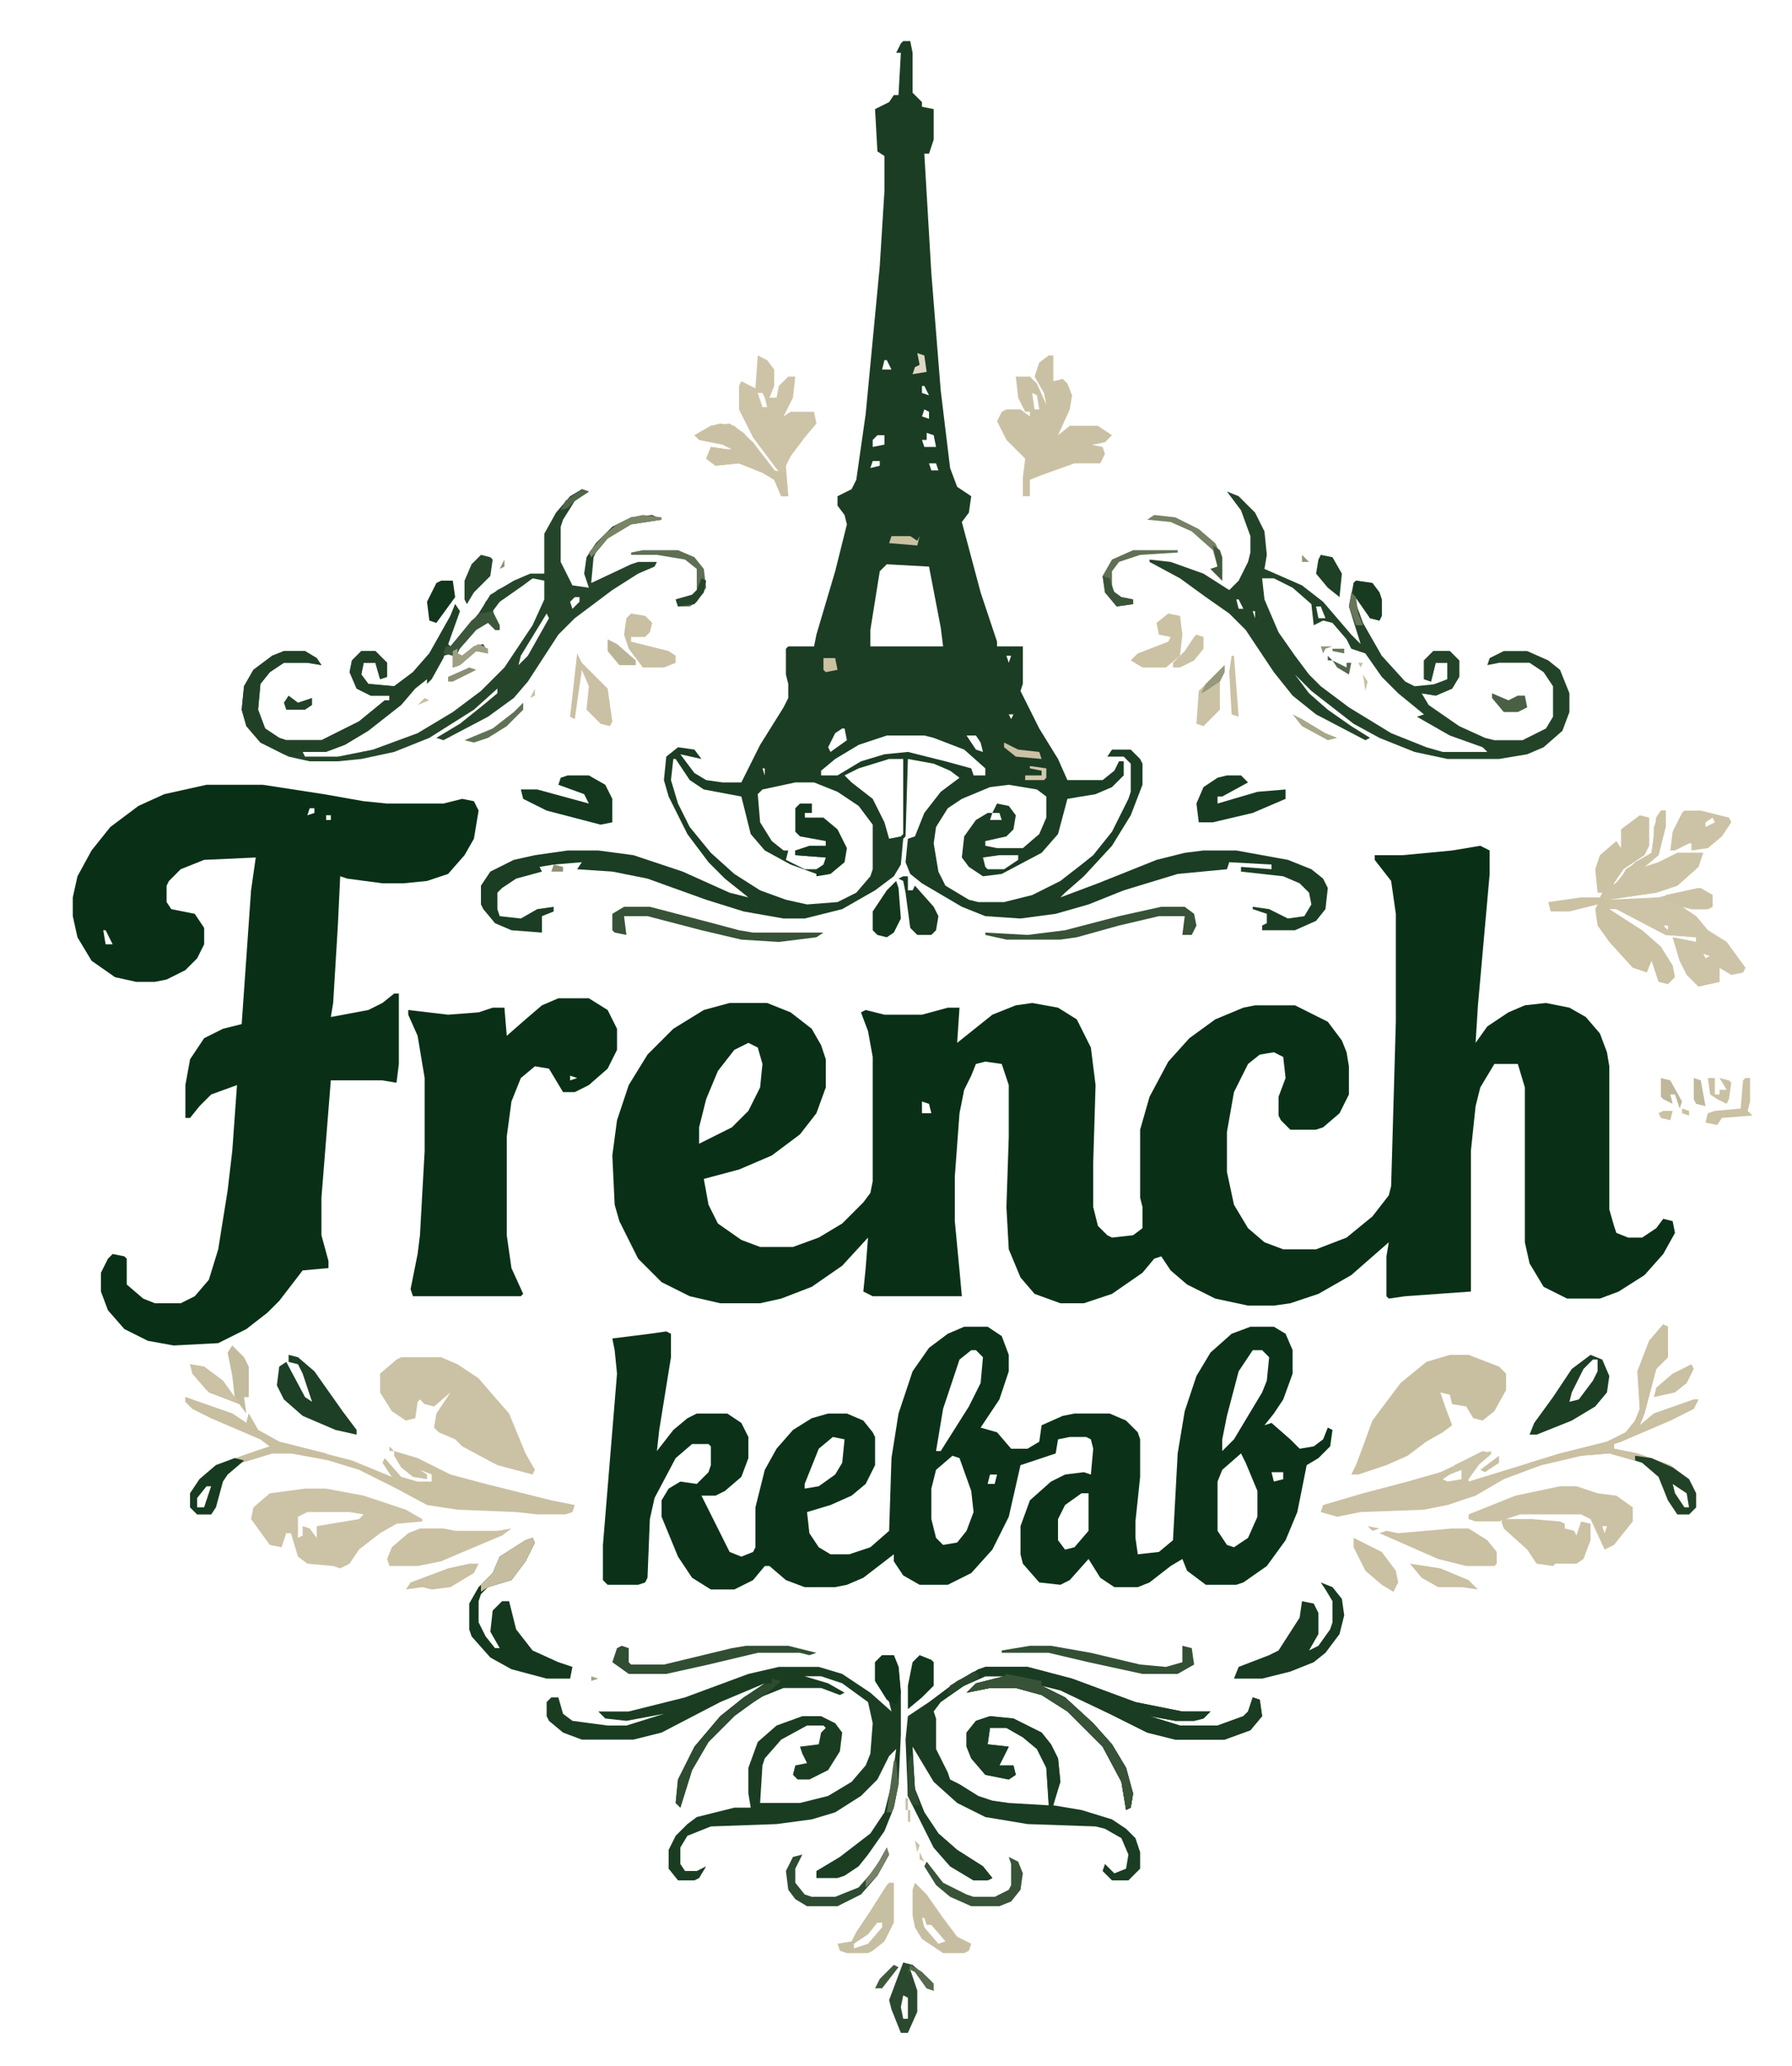<svg xmlns="http://www.w3.org/2000/svg" viewBox="126.976 63.488 763.904 880.64" style="max-height:500px"><path fill="#093016" d="M758 424l4 2v10l-5 56-1 16 5-7 9-6 7-3 9-1 10 2 7 4 6 7 3 8 1 6v61l2 7 1 3 5 2h6l6-4 3-4 4 1 1 5-5 9-8 9-11 7-8 3h-14l-10-5-6-10-2-9v-66l-3-10h-10l-6 10-2 8-2 19v60l-28 2-7 1-1-1v-17l1-6-16 14-14 8-12 4-7 1h-11l-14-3-12-6-7-6-4-6-3 1-5 6-13 9-12 4h-10l-11-4-6-7-5-12-1-18 1-30v-22l-3-9-7-1-4 1-2 5-3 6-2 10-2 27v19l2 21 1 11h-38l-4-2 1-10 1-13-11 12-13 9-13 5-9 2h-17l-13-3-12-6-10-10-8-16-2-7-1-21 2-15 5-15 8-13 11-11 13-8 11-3h16l10 4 9 7 4 7 2 6v12l-4 11-7 9-12 9-14 6-15 4 2 11 4 8 10 7 8 3h14l11-4 10-6 9-9 3-4 1-5v-53l-2-11-3-8 2-1 8 2h16l11-3h5l-1 15 15-12 10-4 7-1 11 2 8 5 6 12 2 16-1 33v19l2 8 4 4 2 1 9-1 4-3v-9l-1-4v-29l4-14 8-15 9-10 11-8 12-5 5-1h17l14 7 6 8 2 5 1 6v12l-4 8-7 6-3 1h-11l-4-4-1-2v-8l3-8-1-9-4-2-6 1-5 4-6 12-3 17v17l3 14 6 10 7 6 8 3h14l13-5 11-9 7-9 1-4 2-70v-46l-2-14-7-9v-2h12l21-2zm-312 84l-6 3-7 9-5 12-3 12v7l14-7 7-7 5-10 1-10-2-7zm74 25v5h4l-1-4z"/><path fill="#1B3D23" d="M512 81h3l1 5v17l4 4v2l5 1v13l-2 6h-2l3 51 4 50 4 33 3 8 6 4-1 7-3 4 8 30 7 21v2h11v16l-1 3 8 16 8 13 4 9h15l5-4 2-4h2v6l-5 5-7 3-12 2-4 15-7 8-17 9-8 1-6-4-3-4 1-9 5-7 5-3h2l2-4 5 1 3 4-1 6-3 3-9 2v2l5 1h11l7-6 3-7v-9l-4-3-12-2-8 1-12 5-6 4-5 8-1 7 2 12 3 6 10 6 4 1h11l12-3 12-6 9-7 5-4 8-10 7-14 1-3v-12l-3-3h-7l2-3h8l4 4 1 2v9l-5 13-8 13-12 13-8 7-2 2 16-6 25-10 12-3 8-1h14l22 4 10 4 5 4 2 4-1 9-4 5-9 4h-14v-2l2-1v-4l-6-2v-1l7 1 8 4 7-1 3-5-1-5-4-4-7-3-18-2v-2l13 1v-2l-18-1-1 3-21 2-23 7-15 6-14 4-15 2-15-1-10-4-17-10-5-4-2-5 1-10 3-1 4-10 7-9 8-6-4-3-7-3-11-2-1 33-1 1-1 11-3 5-8 6-14 8-16 4h-9l-17-3-16-5-25-9-15-3-15-1 2-3-12 1-6 1 1 2-11 3-6 4-2 2v7l1 3 9 1 7-4 7-1v2l-5 2v7l-13-1-7-3-5-6-1-2v-8l4-6 10-5 9-2 14-2h13l15 2 21 7 20 9 8 2-10-8-7-7-9-12-8-16-2-7 1-10 5-4 7 1 3 4-9-2 6 8 5 3 7 1h8l8-16 10-16 2-4v-6l-1-4v-11l1-1h11l1-5 8-27 5-20-1-4-3-4v-4l6-3 2-4 4-28 6-63 2-32v-15l-3-2-1-18 6-3 2-3h2l1-18h-2l2-4zm-8 136l-1 4h4l-2-4zm16 11v3l3 1-2-4zm1 10l-1 3 3 1v-3zm-18 1l1 2zm19 9v3h-2l1 3h5l-1-5zm-21 1l-2 2v3l5-1v-4zm-2 11l-1 3 4-1v-2zm24 1l1 3h3l-1-3zm-18 43l-3 3-4 25v7h31l-1-8-5-26zm51 39l1 3 1-3zm-88 24l1 2zm89 1l1 2 1-2zm-71 6l-3 2-3 6 1 2 7-5-1-5zm19 3l-12 4-10 6-6 5v2h7l10-6 10-3 10-1 16 4 11 3 1 3h5v-3l-9-8-13-5-4-1zm34 0l4 6 3 1-1-4-2-3zm-33 10l-13 4-6 3 3 3 9 7 5 10 2 7 5-1 1-1v-32zm-54 4l1 3v-3zm-38-4l-1 9 3 10 5 10 9 11 10 9 11 7 11 4 9 2 13-1 8-4 6-7 1-3v-19l-6-8-9-6-10-4h-8l-14 3-2 2 1 12 5 8 5 4h2l-1 4 8 4h7l2-2v-3l-13-1v-2l13-2v-2l-5-2-7-2v-10l6-2v4h-3v2l10 2 5 6 2 5-1 6-5 4-6 1-11-4-11-6-6-7-4-16-16-3-6-4-6-9zm136 23l-1 3h5l-1-3zm3 18l-7 1 1 4 1 1h7l6-4v-2z"/><path fill="#093016" d="M215 398h24l26 4 17 3 10 1h24l8-2 5 1 2 4-2 12-4 7-7 8-9 3-10 1h-9l-15-2-3-1-1 21-2 33-1 6 16-3 6-3 5-4h2v30l-1 8-6-1h-22l-4 50v16l3 11v3l-11 1-10 13-5 5-9 7-12 6-19 1-11-2-10-5-7-8-3-8v-8l3-6 2-2 5 1 1 1v11l7 6 5 2h11l6-3 6-7 4-13 4-25 2-17 2-28-11 4-5 5-4 5h-2v-14l2-11 6-9 8-4 8-2 4-57 2-14-22 1-10 4-5 5-1 2v7l2 3 10 2 4 6v7l-3 6-5 5-8 4-5 1h-8l-9-2-10-7-6-10-2-9v-8l2-9 6-11 8-10 12-9 11-5zm44 10l-1 3 3-1v-2zm7 3v2h2v-2zm-95 49l1 6h3l-3-6z"/><path fill="#0B3218" d="M538 629h10l6 4 3 8v7l-4 12-8 12 7 2 6 7h7l5-3 1-7 9-4 5-1h15l7 3 5 5 1 3v16l-2 19v7l1 7 9-1 6-5 2-37 3-18 5-15 6-10 9-8 8-3h10l5 3 3 7v10l-4 11-4 6-4 5 3-1 8 7 4 4 6-1 4-3 2-5 2 1-1 7-5 5-5 3-4 20-5 12-8 11-10 7-3 1h-13l-8-6-2-5-5 3-9 7-5 2h-10l-6-4-5-8-8 9-4 2-9-1-7-8-1-4v-12l4-11 9-8 6-3 8-1 3 1 1-11-1-4-2-1h-7l-5 1-1 6-15 5-5 22-7 14-9 10-10 5h-12l-7-4-4-6v-3l-13 10-7 3-5 1h-13l-8-3-7-6h-2l-5 6-8 4h-10l-8-5-6-9-7-17v-7l3-5 5-3 7 1 5-5 1-3v-8l-1-1h-7l-7 6-9 17-2 9-1 25-1 2-3 1h-13l-2-2v-15l6-73-1-10-1-5 16-2 7-1 2 1v10l-5 31-1 9 7-9 6-5 4-2h13l6 4 3 6v9l-3 8-7 6-4 2h-6l12 24 5 2 5-2 1-2v-17l4-16 5-9 7-8 8-5 7-2h8l7 3 4 5 1 2v12l-4 8-6 5-9 4-10 3 1 9 4 6 5 3h8l9-3 8-7 1-31 3-19 6-18 7-10 8-6zm3 10l-5 4-7 21-3 18h2l12-19 5-10 1-11-3-3zm120 0l-6 9-5 19-2 10v5l5-5 12-20 2-5 1-10-3-3zm-179 37l-6 5-6 15v2l6-1 7-5 3-5 1-10zm174 7l-8 7-2 5v21l4 6 3 1 6-4 4-9v-11l-5-12zm-123 1l-7 6-2 8v13l2 8 3 3 6-1 4-5 3-8-1-9-5-14zm136 7l1 4 4-1v-3zm-120 1l-1 4h3l1-4zm39 8l-7 5-3 6v9l3 4 4-1 6-7v-16z"/><path fill="#093016" d="M365 489h13l8 5 4 8v9l-4 8-8 7-6 3h-5l-6-10-6-1-6 5-4 10-2 15v42l2 14 5 11-1 1h-46l-1-3 3-15 1-8 2-36v-31l-3-18-4-9v-2l17 2 13-1 6-2h5l1 12 8-7 7-6zm5 33v2l3-1z"/><path fill="#1A3D22" d="M503 769h5l2 5 1 11v18l-1 21-2 10-4 10-7 10-4 5-6 4-3 1h-9v-3l10-6 13-10 6-9 3-12 2-15-3 3-5 10-7 7-11 7-10 3-15 2-28 1-10 4-3 5v7l2 3h5l4-2-3 5-2 1h-7l-4-5v-8l3-6 5-5 4-3 16-4h7l-1-6v-11l4-11 8-7 11-4h8l6 3 3 4-1 8-5 8-8 4h-5l-2-2 1-4 5-1-2-4-1-3 8-1 1-5 2-2-1-1h-7l-11 6-7 8-1 3-1 16h17l12-3 10-6 6-7 2-5 1-13-2-9-11-8-9-3h-7l10 3 7 4-2 1-8-3h-16l-10 4-11 8-11 11-7 12-5 16-2-2 1-10 7-14 11-13 10-8 9-6-19 8-25 13-12 3h-22l-8-3-6-5-1-2v-6l2-2h3l2 7 4 3 15 2h8l16-5-16 3-9-1-3-3h13l24-6 27-10 13-3h17l10 3 12 8 9 8-1-4-6-9v-8z"/><path fill="#1A3C22" d="M547 774h18l19 5 27 10 20 4h12l-3 3-4 1h-8l-11-2 13 4h16l11-4 2-2 2-6 3 1 1 7-5 6-11 4h-21l-12-3-16-8-21-10-8-2 10 5 12 11 8 9 6 10 3 11-1 6-2 1-2-12-8-15-15-15-11-7-11-3h-11l-10 2 4-4 12-3h-8l-9 4-10 7-3 4 1 3v13l5 10 1 3 4 2 8 5 6 2 7 1 17 1-1-16-4-8-6-5-7-4h-7l-1 7 9 1-4 8h6l1 4-3 2-10-2-6-7-2-5v-6l4-5 6-2 10 1 12 6 4 5 3 6 1 10-3 10 12 2 13 4 6 4 4 4 2 6v7l-5 5h-7l-4-4 1-3 4 4 5-2 1-6-3-7-7-4-4-1-29-1-18-3-12-6-10-9-9-15 1 18 4 10 6 9 8 7 11 7 4 5-2 1h-6l-10-6-7-8-11-22-1-24 1-10 9-6 12-9z"/><path fill="#234328" d="M650 273l5 2 7 7 4 8 1 10-1 6 16 7 9 7 12 14 4 4-5-16 2-10 1-1 7 1 3 4 1 3v7l-1 2-4-1-5-8-2-1 4 11 8 14 10 11 4 2 10-1 4-2v-7h-5l-2 8-3-1v-8l4-4h7l4 4v7l-3 5-7 3-6-1 3 5 13 9 11 5 4 1h12l10-5 3-5v-13l-4-6-6-4h-13l-5 1 1-3 6-3h10l9 4 5 4 4 10v8l-3 8-8 7-7 3-12 2h-22l-14-3-15-6-11-6-18-14-7-7 6 8 8 7 10 7 8 5-2 1-21-11-10-8-8-10-12-18-7-7-10-7-11-8-13-7v-1l9 1 14 5 11 7 4-4 4-8 1-4v-7l-4-11zm15 37l1 9 6 14 7 10 6 8 5 5 12 9 18 11 15 6 7 2h19l-2-2-14-5-14-8 3-1-11-9-7-7-7-10-6-2-2-4-6-7-4-1-4 2-1-9-8-7-8-4zm-11 9l1 4h2l-2-4zm34 3l1 5h3l-2-5zm-27 2l1 3v-3zm10 15l1 2z"/><path fill="#25452A" d="M375 272l3 1-6 4-5 8-1 3v15l5 10 7 1-2-6 1-7 4-6 7-7 8-4 9-1 4 2-13 2-10 6-5 6-1 2-1 11 17-8 3-1h8l-1 2-7 3-11 7-16 12-7 7-13 20-6 7-11 8-19 10-3-1 10-6 10-8 6-5v-2l-10 9-19 12-15 6-14 3-10 1h-12l-9-2-12-6-6-7-2-7 1-10 4-7 8-6 5-2h9l5 3 2 3-6-1h-10l-6 4-4 5-1 11 3 8 6 4 3 1h15l16-8 11-9h2v-2h-8l-6-3-3-7 1-5 4-4h6l5 5v6l-3 1-2-7h-5l-1 5 3 4 11 1 8-6 7-8 9-16 2-5 2 3-5 14 1 1 12-14 5-8 10-6 7-3h6v-17l5-9 6-7zm-21 38l-10 6-5 4-2 3 1 5 2 4h-2l-1-3-3-1-8 7-4 5v4h3l4-4 4-1 2 3-5-2-7 6h-2l-1-4-4 1-5 7-2 3-4 2-7 8-14 11-10 6-8 3-10 1 1 2h14l15-3 19-7 15-9 12-9 10-10 12-18 5-11v-8zm18 8l-2 2 1 3 3-3v-2zm-12 7l-11 18-1 4 4-4 9-16zm-13 22v3z"/><path fill="#CBC1A3" d="M835 409h2v7l-3 12-6 5 6-2 8-4h11l-2 6-9 8-9 3-20 3 21-1 18-4 5 3v5l-2 1h-7l-4-1 6 4 5 6 8 5 8 11-1 2-5 1-5-3v6l-9 2-5-5-3-6-3-10 10 2v-2l-13-1-21-11h-3l14 9 8 7 5 8 1 5-3 3-4-1-3-9-2 5-6-2-10-11-5-7-1-7 1-2-12 3h-8l-1-4 14-2h8l1-2h-2l-1-10 2-6 7-6 2 3v-8l8-6 4 1v12l-2 4-9 6-4 6v1l4-5 5-5 7-4 2-15zm1 49l2 2v-2zm17 12l1 2 2-1z"/><path fill="#C8BFA1" d="M745 641h8l13 5 3 3v7l-5 9-5 4-4-1-3-5-6-1-1-4-4-1 2 6 3 8-4 3-7 4-8 6-9 4-12 4h-3l2-4 3-8 4-11 12-16 11-9z"/><path fill="#CBC1A4" d="M298 642h17l7 3 9 6 6 7 7 8 7 17 4 7-1 2-15-4-15-8-3-3-7-3-2-2 1-6 6-9-7 6-4-1-2-2-1 1-1 7-4 1-6-4-5-8v-8l7-6z"/><path fill="#CAC0A3" d="M836 628l2 1v13l-5 5-5 19-2 5 6-5 17-6h2l-2 4-10 5-21 9-3 1v2l10 2 14 5 8 6 3 6v6l-3 3h-5l-4-6-4-10-7-6-14-4-12 1-17 4-16 6-12 7-12 4-10 2-27 1-10 2-7-2 1-3 17-5 19-5 14-4 17-8 5-1-5 5-5 7v1l39-12 20-5 8-4 4-5 2-5-1-16 5-13zm-88 62l-6 4 2 1 6-1v-4zm92 6l1 4 4 6h2l-1-6z"/><path fill="#CCC2A6" d="M257 698h9l16 3 18 6 7 4v1l-11 1-7 4-9 7-4 6-4 2-3-1-11-1-4-3-3-10h-2l-2 6-5-1-8-11 1-5 7-6zm1 10l-4 2v9l2-1v-4l3 1 3 4v-5l18-3 2-2-6-1zm9 6l1 2z"/><path fill="#C9C0A2" d="M206 659l20 7 6 4 1-4 4 7 9 5 31 8 17 7-4-6 1-2 7 8 7 2h6v-3l-5-2 3 2v2l-6-1-5-4-3-5v-2l10 3 14 7 15 4 28 7 10 2-1 3-3 1h-12l-9-1-25-1-13-2-13-7-16-8-13-4-16-3h-8l-13 4-6 5-2 3-3 11-2 3h-6l-3-3v-6l4-6 7-6 17-6 6-2-4-3-21-9-8-4-3-3zm9 38l-4 5v4h3l3-9z"/><path fill="#CAC1A4" d="M574 215h2v11l4-1 2 2 2 5-1 6-5 11 5-4h12l6 4-3 3-10 2 4-1 5 1 1 3-2 4h-11l-14 5-5 2v7h-3v-8l1-8-8-8-4-8 2-4 2-1h6l4 3v-2h-2l-3-6-1-9h6l3 3 4 9-1-5-4-7 2-6zm-7 16l1 7h2l-1-6z"/><path fill="#1A3C22" d="M547 774h18l19 5 27 10 20 4h12l-3 3-4 1h-8l-11-2 13 4h16l11-4 2-2 2-6 3 1 1 7-5 6-11 4h-21l-12-3-16-8-21-10-8-2 10 5 12 11 8 9 6 10 3 11-1 6-2 1-2-12-8-15-15-15-11-7-11-3h-11l-10 2 4-4 12-3h-8l-9 4-7 4 1-4 12-7z"/><path fill="#CDC3A7" d="M450 215l4 2 3 4v7l-2 5h3l1-5 4-4h3l-1 9-4 8 3-2h10l1 5-5 6-6 8-2 4 1 13h-3l-3-7-5-3-10-4-10 1-4-3 2-5 7 1h2l-4-2-10-2-2-2 7-4 8-1 6 4 7 8 7 9 2 1-12-16-6-12v-10l1-2 6 3zm0 16l2 6h2l-1-4-1-2z"/><path fill="#214127" d="M321 321l2 3-5 14-2 6-5 9-2 2v-2l-5 4-6 7-14 11-10 6-8 3h-14l3 2-7-1-10-5-6-7-2-7 1-10 4-7 8-6 5-2h9l5 3 2 3-6-1h-10l-6 4-4 5-1 11 3 8 6 4 3 1h15l16-8 11-9h2v-2h-8l-6-3-3-7 1-5 4-4h6l5 5v6l-3 1-2-7h-5l-1 5 3 4 11 1 8-6 7-8 9-16z"/><path fill="#CDC4A8" d="M851 442l6 3v5l-2 1h-7l-4-1 6 4 5 6 8 5 8 11-1 2-5 1-5-3v6l-9 2-5-5-3-6-3-10 10 2v-2l-13-1-21-11-3-1v-2l21-2zm-15 16l2 2v-2zm17 12l1 2 2-1z"/><path fill="#CBC2A5" d="M792 697h7l9 3 8 1 7 5v6l-8 10-4 2-6-13-4-2h-26l-9 3h-10l-3-1v-2l20-8zm18 17l1 3 1-3z"/><path fill="#14381D" d="M354 719l1 2-4 8-6 8-10 3-3 3-1 3v9l3 6 4 5h2l-4-7 1-9 4-4h3l3 12 7 9 11 5 6 2-1 5h-10l-15-4-9-5-8-9-1-3v-11l4-7 6-6 3-7 11-7z"/><path fill="#CAC0A2" d="M836 628l2 1v13l-5 5-5 19-2 5 6-5 17-6h2l-2 4-10 5-21 9-3 1v2l10 2 14 5 8 6 3 6v6l-3 3h-5l-4-6-4-10-7-6-14-4-12 1-17 4-12 4-2-1 9-4 13-4 20-5 8-4 4-5 2-5-1-16 5-13zm4 68l1 4 4 6h2l-1-6z"/><path fill="#173A20" d="M690 738l5 2 4 5 1 7-2 8-6 8-5 4-10 4-12 3h-12l2-5 13-5 4-2 9-14 1-7 5 1 2 4v9l-4 7 4-2 5-7 1-3v-9l-3-5z"/><path fill="#CBC1A3" d="M768 711h12l12 1 2 1v2l4 1 1 2 2-6 4 1v7l-3 8-3 2h-9l-1 1-7-1-4-6-10-9-1-3z"/><path fill="#183B21" d="M549 795l10 1 12 6 4 5 3 6 1 10-3 8h-2l-1-14-4-8-6-5-7-4h-7l-1 7 9 1-4 8h6l1 4-3 2-10-2-6-7-2-5v-6l4-5z"/><path fill="#CCC3A6" d="M835 409h2v7l-3 12-6 5 6-2 8-4h11l-2 6-9 8-9 3-22 3 1-4 6-5 2-4 11-7 2-15z"/><path fill="#CAC0A2" d="M746 715h7l8 5 4 5v5l-1 1h-12l-12-3-25-11 3-1 5 1z"/><path fill="#CAC1A3" d="M306 715h10l5 1h18l6-1-4 3-19 8-7 3-10 2h-12l-1-3 2-5 7-6z"/><path fill="#1C3E23" d="M805 641l5 2 3 7-1 7-5 6-10 6-15 6h-3l2-5 8-11 8-12zm1 2l-4 4-5 10-1 4 4-1 6-8 2-4v-5z"/><path fill="#C8BFA1" d="M206 659l20 7 6 4 1-4 4 7 9 5 20 5 1 2-9-1-7-1h-8l-13 4-6 5-2 3-3 11-2 3h-6l-3-3v-6l4-6 7-6 17-6 6-2-4-3-21-9-8-4-3-3zm9 38l-4 5v4h3l3-9z"/><path fill="#14381E" d="M369 394h9l7 4 3 6v10l-5 1-23-6-10-5-1-4h7l22 6-2-4-11-4 1-3z"/><path fill="#1D3F25" d="M250 641l4 1 7 6 12 17 6 8v2l-9-2-14-6-8-7-3-6 1-8 3-2 8 15 3 2-4-12-2-4-4-1z"/><path fill="#173B20" d="M650 394h6l3 3-11 6h-2v3l17-5 12-1v4l-14 6-17 4h-6l-1-8 3-7 6-4z"/><path fill="#CAC1A4" d="M434 244l6 1 8 7 9 12 5 1 1 10h-3l-3-7-5-3-10-4-10 1-4-3 2-5 7 1h2l-4-2-10-2-2-2 7-4z"/><path fill="#14381E" d="M468 406h5v4h-3v2h8l6 5 4 8-1 6-6 5-6 1v-3l3-2 1-3-13-1v-2l6-2h7v-2l-11-2-2-2v-10z"/><path fill="#375237" d="M556 777l15 3v2l10 5 12 11 8 9 6 10 3 11-1 6-2 1-2-12-8-15-15-15-11-7-11-3h-11l-10 2 4-4 12-3z"/><path fill="#CCC2A6" d="M845 409h7l12 3 1 2-4 6-6 5-7 1v-3h-1l-6 3h-2l1-8 4-8zm12 3l-3 2v2l4-2z"/><path fill="#C7BEA2" d="M517 866l5 5 7 10 6 8 6 3-1 3-2 1h-9l-9-6-3-5-1-5v-11zm3 15l1 4 6 7 3-1-6-7h-2l-1-3z"/><path fill="#375237" d="M393 450h11l23 6 15 4 6 1h30l-3 2-16 2-16-1-17-4-23-6h-10l1 8-5-1-1-1v-7z"/><path fill="#C7BFA2" d="M506 866h2v17l-4 8-5 4-2 1h-9l-3-1-1-3 6-1 2-4 6-9 7-11zm-5 17l-4 5-6 4v2l6-2 6-7v-2z"/><path fill="#314E33" d="M392 765l3 1v6l1 1h14l29-7 6-1h18l12 3-3 1-4-1h-18l-21 5-18 4h-16l-7-5 2-6z"/><path fill="#375237" d="M622 450h10l4 3 1 5-2 4h-4l1-8h-11l-17 4-18 5-7 1h-23l-9-2v-1l18 1 16-2 23-6z"/><path fill="#1D3E24" d="M515 812h1l1 14 4 10 6 9 8 7 11 7 4 5-2 1h-6l-10-6-7-8-11-22v-14z"/><path fill="#C3BB9E" d="M226 637l5 5 2 4v13h-2l1 7-3-4-13-5-7-8-1-4 6 1 8 6 5 7-1-9-2-10z"/><path fill="#CBC1A3" d="M625 325l5 1 1 8-1 9-6 5h-10l-5-3 3-3 13-5 1-2-5-1-1-5z"/><path fill="#335035" d="M566 765h9l17 3 21 5 11 1 7-2v-7l4 1 1 7-7 4h-15l-23-5-17-4h-20v-1z"/><path fill="#C9BFA2" d="M396 325l6 1 3 3-1 4-2 2h-6v2l16 4 3 2v3l-5 2h-9l-6-8-2-6 1-7z"/><path fill="#2A492E" d="M512 900l4 1 8 7 1 4-3-1-5-7-2-1 3 9v9l-4 9h-3l-4-10-1-4zm0 14l-1 5 1 5h2v-9z"/><path fill="#214227" d="M824 684l7 1 9 4 7 5 3 6v6l-3 3h-5l-4-6-4-10-7-6-3-1zm16 12l1 4 4 6h2l-1-6z"/><path fill="#2D4B30" d="M456 779l4 1-7 6-11 7-13 13-7 12-5 16-2-2 1-10 7-14 11-13 10-8 10-6h2z"/><path fill="#173A20" d="M512 437h2v6h2l1-2 8 9 2 4-1 6-2 2h-6l-3-3-2-15-1-5-2-1z"/><path fill="#173B20" d="M227 685l4 1-7 6-2 3-3 11-2 3h-6l-3-3v-6l4-6 7-6zm-12 12l-4 5v4h3l3-9z"/><path fill="#CAC0A3" d="M373 342l2 4 11 11 2 14-1 2-4-1-6-6 1-10-3-7-3 21-2-1z"/><path fill="#CAC0A2" d="M704 719l12 6 6 8 1 5-2 4-5-3-7-6-5-10z"/><path fill="#12371C" d="M509 439l1 3 1 13-3 6-3 2-4-1-2-2v-8l6-9z"/><path fill="#2D4B30" d="M505 851l1 3-5 9-7 8-10 5h-13l-5-3-3-4-1-8 3-6 4-1-3 6v6l4 5 3 1h10l10-4 7-8z"/><path fill="#C6BDA0" d="M354 719l1 2-4 8-6 8-10 3-3 2v-3l5-5 3-7 11-7z"/><path fill="#385338" d="M557 855l4 2 2 5-1 7-4 5-5 2h-12l-9-4-6-5-5-8 1-2 7 9 10 5 3 1h9l6-3 1-2v-9z"/><path fill="#11361C" d="M519 769l5 2 1 1v10l-5 5-6 5v-10l2-10z"/><path fill="#10351B" d="M503 769h5l2 5 1 11-2 5-4-2-5-8v-8z"/><path fill="#CBC1A4" d="M649 347v3l-2 4v12l-7 7-3-1 1-14z"/><path fill="#24442A" d="M738 341h7l4 4v7l-3 5-7 3-6-1 3-3 8-3v-7h-5l-2 8-3-1v-8z"/><path fill="#CAC0A2" d="M327 730h4l-2 4-10 6-8 1-4-1-7 1 2-3 16-6z"/><path fill="#12361C" d="M315 311h5l1 7-8 11-3-1-1-8 4-8z"/><path fill="#CAC0A2" d="M728 730l13 2 12 5 4 4-7-1h-10l-7-4z"/><path fill="#3C563B" d="M333 324h4l3 6v2h-2l-3-3-5 3-7 8-1 2 2 1 5-4 4-1 2 4-5-1-7 6-3 1v-5l-4-1 1-3h2l9-11z"/><path fill="#173A20" d="M705 311l7 1 3 4 1 3v7l-1 2-4-1-7-10v-5z"/><path fill="#25452A" d="M332 300l4 1 1 1-1 7-7 7-3 5-1-2v-8l3-7z"/><path fill="#1E4025" d="M690 300l5 1 4 7-1 10-5-4-5-6 1-6z"/><path fill="#CBC1A4" d="M851 442l6 3v5l-2 1h-7l-12-4 1-2zM208 645l6 1 8 6 5 7 2 2-5-1-9-4-6-7z"/><path fill="#5E6F54" d="M401 298h15l7 3 4 5 1 8-4 6-3 2h-5l-1-3 7-2 2-2v-9l-5-4-12-2h-11v-1z"/><path fill="#5F7055" d="M610 298h19v1l-16 1-9 3-3 4v8l4 3 5 1v2l-7 1-5-6-1-7 4-7z"/><path fill="#CAC0A2" d="M848 645l1 2-3 6-5 4-9 2 1-4 7-6z"/><path fill="#26462B" d="M351 309l3 1-4 3-10 7-3 4-5 1 2-5 5-5z"/><path fill="#CAC0A2" d="M871 523h2v10l-1 4 2 2-13 1-2 3-5-1 1-4 3-1 11-1 1-12z"/><path fill="#768165" d="M619 283l9 1 10 5 7 6 3 6v10l-5-5 3-1-2-7-9-8-9-4-10-1z"/><path fill="#CBC1A4" d="M637 334l3 1v5l-4 5-6 3h-3v-2l5-5 4-6z"/><path fill="#CBC3A7" d="M759 682l4 1-7 6-3 5-3 1v-5l-5 2 2-4z"/><path fill="#496044" d="M763 359l7 3 4-2h3l1 5-4 2h-6l-5-6z"/><path fill="#BAB496" d="M386 336l4 2 8 7v2h-7l-5-6z"/><path fill="#798467" d="M401 283l8 1v1l-13 2-10 6-5 6-2 2-1-2 7-8 5-4 6-3z"/><path fill="#CAC1A3" d="M855 523h3v7h2v-2h3l-3-5 4 1 1 1-1 7-1 2-4-2-3-2z"/><path fill="#BFB79A" d="M835 523l4 1 5 9-1 3-2-6h-2l1 4-4-2-1-1z"/><path fill="#CBC1A3" d="M835 409h2v7l-3 9h-2v-9z"/><path fill="#3B553A" d="M597 309l3 1 2 6 3 2 5 1v2l-7 1-5-6z"/><path fill="#25452A" d="M426 310l2 1-1 5-4 5-7 1-1-3 7-2 2-2z"/><path fill="#CBC1A4" d="M652 343h1l2 26-3-1-1-18z"/><path fill="#607155" d="M350 363v3l-7 7-8 5-6 2-4-1 12-5 9-7z"/><path fill="#2E4B30" d="M515 812h1l1 14 2 7h-3l-2-4v-14z"/><path fill="#506549" d="M508 814h1l1 10-2 10-1 2h-2z"/><path fill="#C0B99B" d="M849 523l3 1 2 11-4-1-1-2z"/><path fill="#214227" d="M250 360l4 3 6-2v3l-3 2h-8l-1-3z"/><path fill="#9FA083" d="M331 338l4 2v2l-5-1-7 6-3 1v-7l2-1v2l2 1 5-4z"/><path fill="#CBC1A4" d="M555 380l6 3 9 1 1 3-11-1-5-4z"/><path fill="#768165" d="M505 851l1 3-5 9-5 5v-3l7-10z"/><path fill="#28472D" d="M542 776l2 1v2l-8 4-5 3 1-4z"/><path fill="#D0C7AD" d="M566 390l7 1v4l-1 1h-8v-2h7v-2l-5-1z"/><path fill="#CAC0A2" d="M478 344h5l1 5-5 1-1-1zM507 292h8l3 2 1-2-1 4-12-1z"/><path fill="#576A4E" d="M515 901l5 3 5 5v3l-3-1-5-7-2-1-1 2z"/><path fill="#40593D" d="M508 901l2 1-7 9h-3l2-4z"/><path fill="#A9A78A" d="M678 368l4 2 10 6 5 2-4 1-11-6z"/><path fill="#40593D" d="M644 296l3 2 1 3v10l-5-5 3-1z"/><path fill="#67765A" d="M703 316l2 2 1 7 2 5h-3l-3-8z"/><path fill="#96997C" d="M649 347v3l-2 4-6 4-2 1 2-4z"/><path fill="#DDD7C4" d="M518 214l3 1 1 7-6 1 1-3 2-1z"/><path fill="#50654A" d="M375 272l3 1-6 4-3 3-3 1 2-4z"/><path fill="#CAC0A2" d="M836 537h4l-1 4-4-1-1-2z"/><path fill="#888F72" d="M327 348l3 1-10 5h-2v-2z"/><path fill="#51664A" d="M695 345l6 3v-2h2l-1 5-5-3z"/><path fill="#CAC0A2" d="M766 684v3l-6 4-2-1z"/><path fill="#8D9276" d="M363 432l4 1v2h-5z"/><path fill="#CAC0A2" d="M708 351l2 3-1 4z"/><path fill="#67765A" d="M695 340h5v2l-5-1z"/><path fill="#CAC0A2" d="M308 361l2 1-5 2z"/><path fill="#919679" d="M690 339h5l-3 1-1 2zM682 300l3 3h-3z"/><path fill="#CAC0A2" d="M517 848l2 2-1 3zM710 714l5 1-3 1zM844 536l3 1v2l-3-1zM355 357v3l-2 1z"/><path fill="#888F72" d="M342 302v3l-2 1z"/><path fill="#CAC0A2" d="M519 853l2 4-2-1zM514 835h1v5h-1zM513 830h1v5h-1z"/><path fill="#A2A285" d="M379 778l3 1-3 1z"/><path fill="#CAC0A2" d="M515 841l1 4z"/><path fill="#989B7E" d="M317 348v3z"/><path fill="#CAC0A2" d="M551 768l3 1zM345 714l3 1zM293 680l2 2h-2zM544 460l3 1zM697 379l3 1zM706 346h2l-1 2z"/><path fill="#465E42" d="M693 343l2 2h-2z"/><path fill="#CAC0A2" d="M393 300l3 1zM378 271l3 1zM487 786l2 1zM537 785l2 1zM643 779l2 1zM705 712l2 1zM703 711l2 1zM478 460l2 1zM715 381l2 1zM713 380l2 1zM700 380l2 1zM711 379l2 1zM728 367l2 1zM726 366l2 1zM298 366l2 1zM300 365l2 1zM302 364l2 1zM710 358l2 1zM641 304l2 1zM639 303l2 1zM635 301l2 1zM390 301l2 1zM633 300l2 1zM630 299l2 1z"/><path fill="#67765A" d="M648 272l2 1z"/><path fill="#CAC0A2" d="M646 271l2 1z"/></svg>